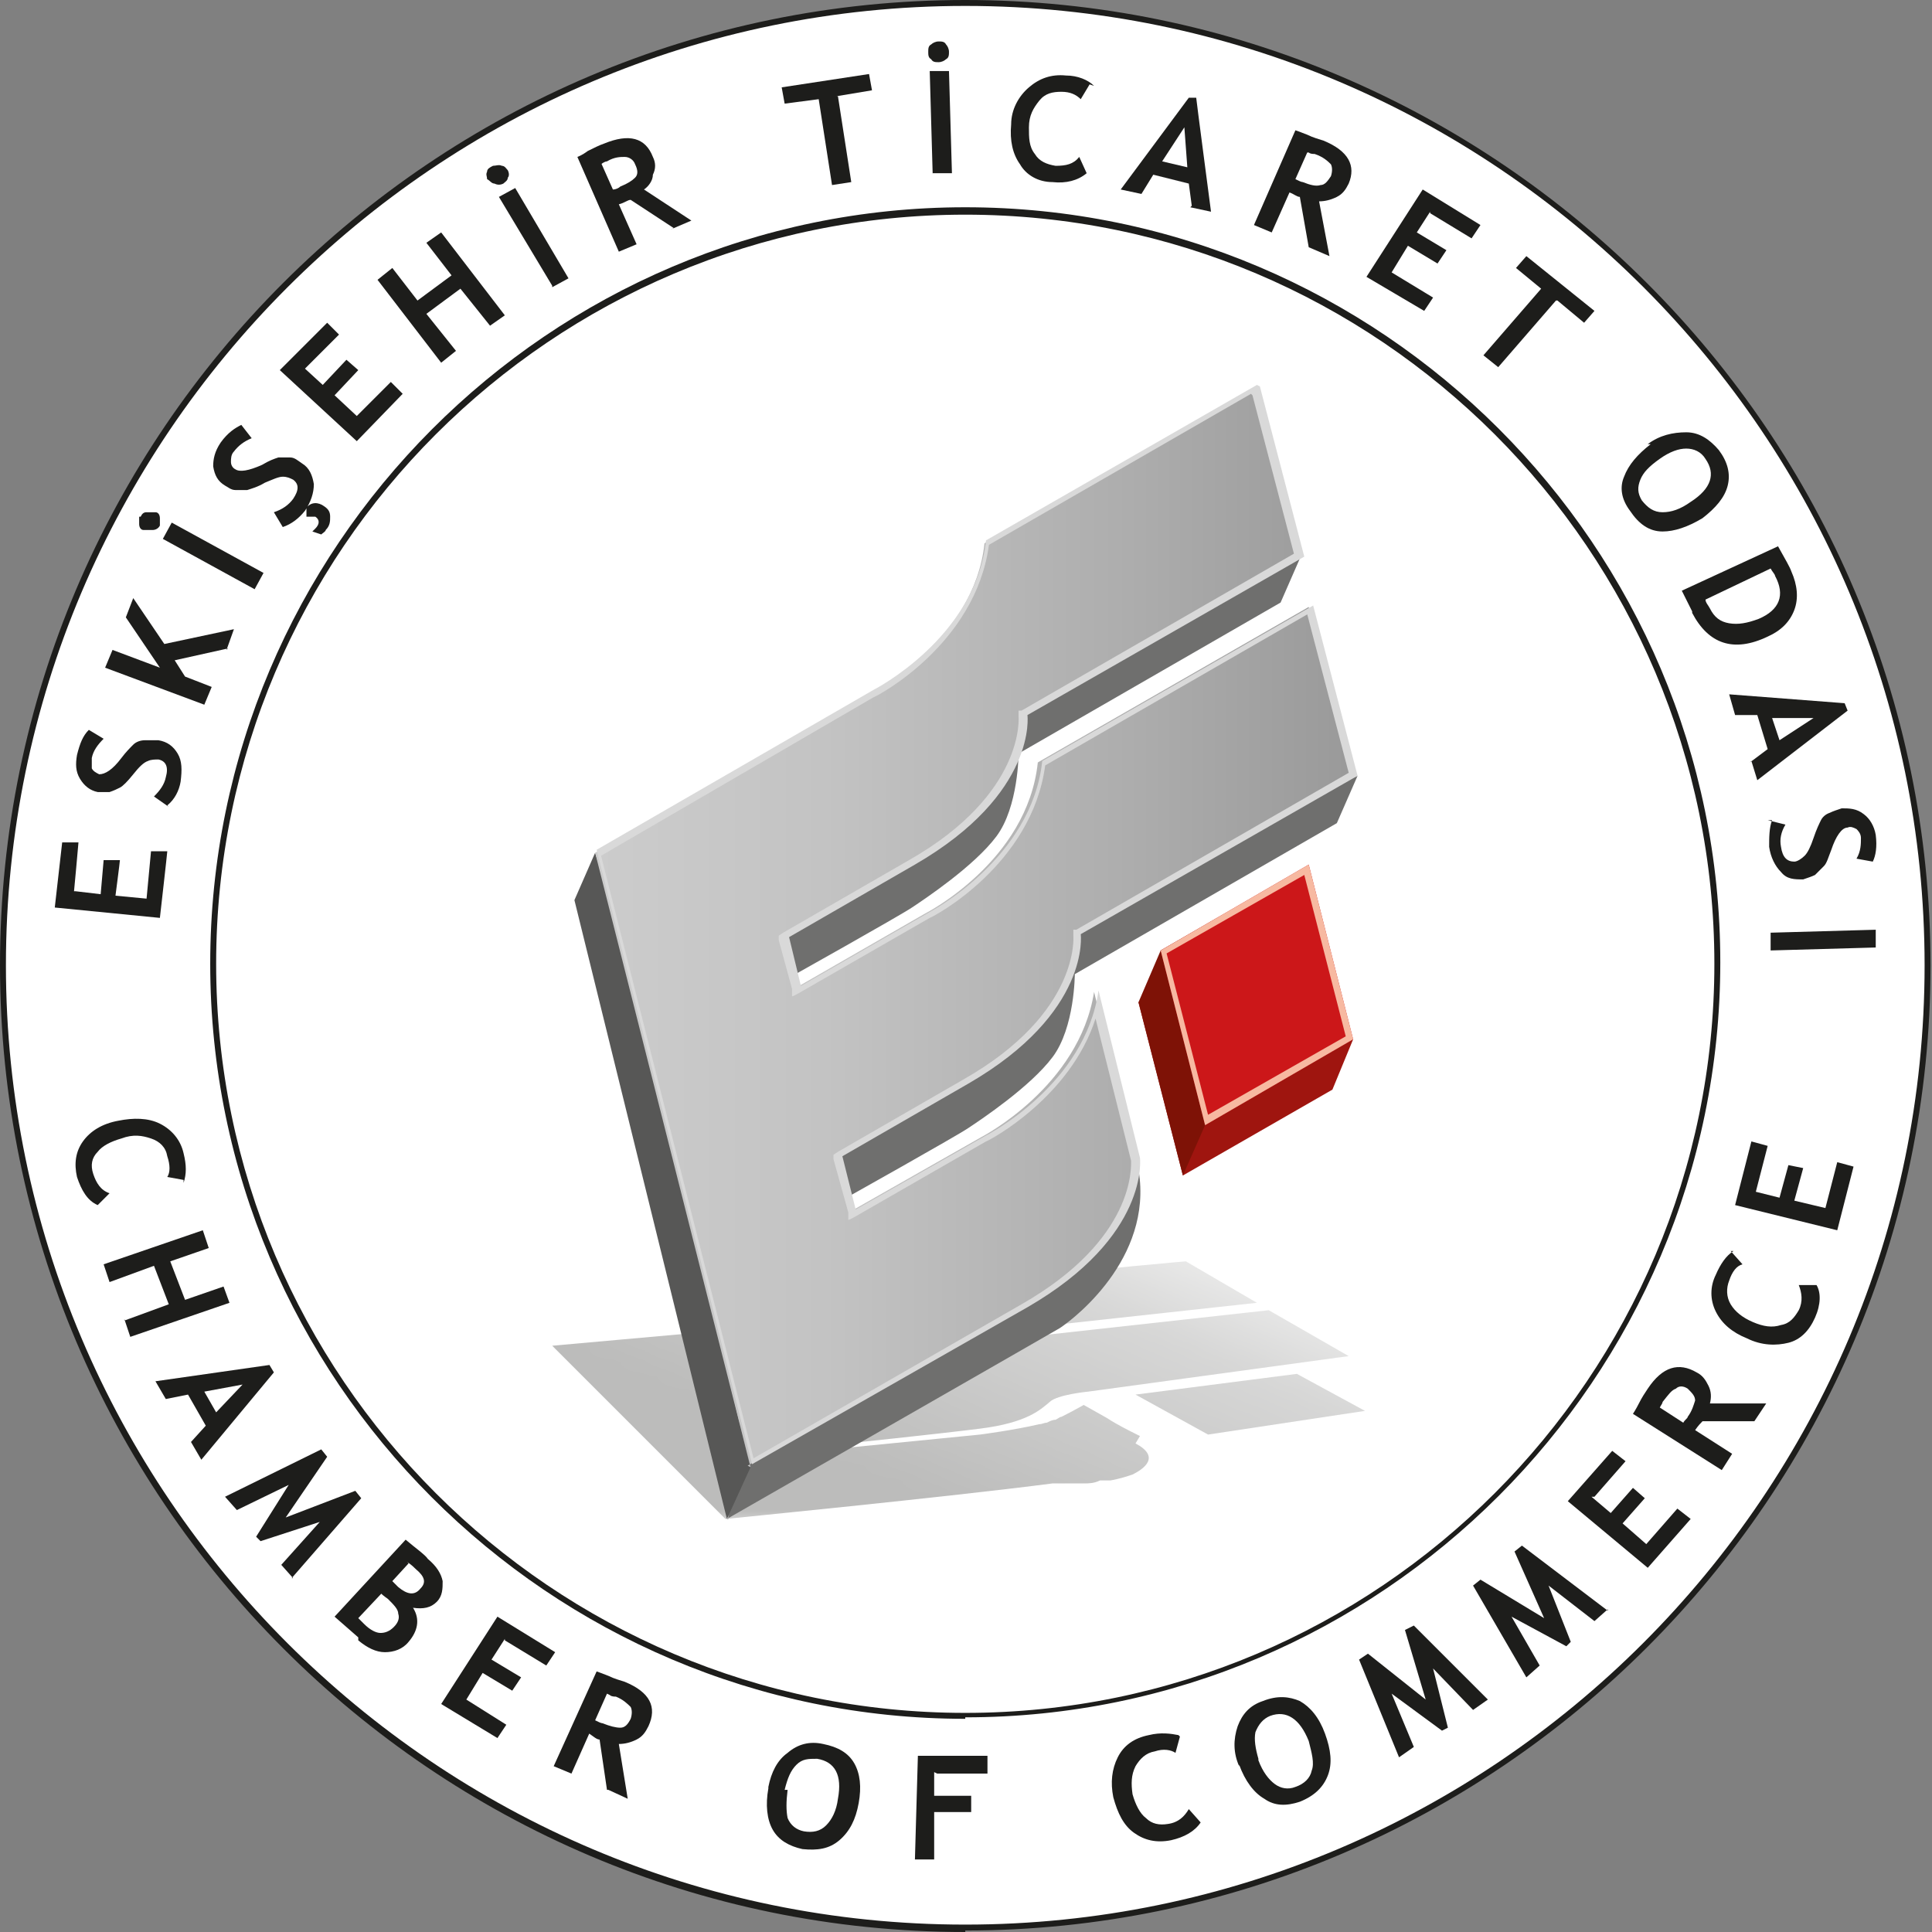 <?xml version="1.0" encoding="UTF-8"?>
<svg xmlns="http://www.w3.org/2000/svg" xmlns:xlink="http://www.w3.org/1999/xlink" version="1.1" viewBox="0 0 130.5 130.5">
  <rect x="0" y="0" width="130.5" height="130.5" fill="#808080" stroke="none"/>
  <!-- Generator: Adobe Illustrator 29.8.1, SVG Export Plug-In . SVG Version: 2.1.1 Build 2)  -->
  <defs>
    <style>
      .st0 {
        mask: url(#mask);
      }

      .st1 {
        fill: url(#linear-gradient1);
      }

      .st2 {
        fill: #bcbcbb;
      }

      .st3 {
        fill: #d9d9d9;
      }

      .st4 {
        fill: url(#linear-gradient);
      }

      .st5 {
        fill: #1d1d1b;
      }

      .st6 {
        fill: #cc1719;
      }

      .st7 {
        isolation: isolate;
      }

      .st8 {
        fill: #9f150f;
      }

      .st9 {
        mix-blend-mode: multiply;
      }

      .st10 {
        fill: #575756;
      }

      .st11 {
        fill: #fff;
      }

      .st12 {
        fill: #7e1206;
      }

      .st13 {
        fill: #f7b9a1;
      }

      .st14 {
        fill: #6f6f6e;
      }
    </style>
    <linearGradient id="linear-gradient" x1="57.5" y1="111.9" x2="73.3" y2="74.7" gradientUnits="userSpaceOnUse">
      <stop offset="0" stop-color="#fff"/>
      <stop offset=".2" stop-color="#fff" stop-opacity="1"/>
      <stop offset=".3" stop-color="#fff" stop-opacity="1"/>
      <stop offset=".4" stop-color="#fff" stop-opacity=".9"/>
      <stop offset=".5" stop-color="#fff" stop-opacity=".8"/>
      <stop offset=".6" stop-color="#fff" stop-opacity=".7"/>
      <stop offset=".7" stop-color="#fff" stop-opacity=".6"/>
      <stop offset=".8" stop-color="#fff" stop-opacity=".4"/>
      <stop offset=".9" stop-color="#fff" stop-opacity=".2"/>
      <stop offset="1" stop-color="#fff" stop-opacity="0"/>
      <stop offset="1" stop-color="#fff" stop-opacity="0"/>
    </linearGradient>
    <mask id="mask" x="36.9" y="83.5" width="57" height="19.6" maskUnits="userSpaceOnUse">
      <rect class="st4" x="36.9" y="83.5" width="57" height="19.6"/>
    </mask>
    <linearGradient id="linear-gradient1" x1="40.2" y1="62.5" x2="91.7" y2="62.5" gradientUnits="userSpaceOnUse">
      <stop offset="0" stop-color="#ccc"/>
      <stop offset=".3" stop-color="#c3c3c3"/>
      <stop offset=".7" stop-color="#adadad"/>
      <stop offset="1" stop-color="#999"/>
    </linearGradient>
  </defs>
  <g class="st7">
    <g id="katman_1">
      <g>
        <g>
          <path class="st11" d="M130.2,65.2c0,35.9-29.1,65-65,65S.2,101.1.2,65.2,29.3.2,65.2.2s65,29.1,65,65Z"/>
          <g>
            <path class="st5" d="M65.2,130.5C29.3,130.5,0,101.2,0,65.2S29.3,0,65.2,0s65.2,29.3,65.2,65.2-29.3,65.2-65.2,65.2ZM65.2.4C29.5.4.4,29.5.4,65.2s29.1,64.8,64.8,64.8,64.8-29.1,64.8-64.8S101,.4,65.2.4Z"/>
            <path class="st5" d="M65.2,116.1c-28.1,0-51-22.9-51-51S37.1,14,65.2,14s51,22.9,51,51-22.9,51-51,51ZM65.2,14.5c-27.9,0-50.6,22.7-50.6,50.6s22.7,50.6,50.6,50.6,50.6-22.7,50.6-50.6S93.1,14.5,65.2,14.5Z"/>
            <g>
              <path class="st5" d="M12.4,79.7l-1.1-.2c.2-.3.2-.8,0-1.4-.1-.6-.5-1-1.1-1.2-.6-.2-1.2-.3-2,0-.7.2-1.3.5-1.6.9-.4.4-.5.9-.3,1.5.2.6.5,1.1,1.1,1.3l-.8.8c-.7-.3-1.1-1-1.4-1.9-.2-.9-.1-1.7.4-2.4.5-.7,1.3-1.2,2.4-1.4,1-.2,2-.2,2.8.2.8.4,1.4,1.1,1.6,2,.2.8.2,1.4,0,2Z"/>
              <path class="st5" d="M8.4,89.2l3-1.1-1-2.6-3,1.1-.4-1.2,6.7-2.3.4,1.2-2.6.9,1,2.6,2.6-.9.4,1.1-6.7,2.3-.4-1.2Z"/>
              <path class="st5" d="M12.9,97.4l1-1.1-1.2-2.1-1.5.3-.7-1.2,7.7-1.1.3.5-4.9,5.9-.7-1.2ZM16.5,93.5l-2.7.5.8,1.4,1.9-2Z"/>
              <path class="st5" d="M19.8,106.6l-.8-.9,2.6-2.9-4,1.3-.3-.3,2.2-3.5-3.5,1.7-.8-.9,6.5-3.2.4.5-2.8,4.1,4.7-1.8.4.5-4.7,5.4Z"/>
              <path class="st5" d="M24.2,110.6l-1.6-1.4,4.8-5.2c.7.6,1.3,1,1.5,1.3.6.5.9,1,1,1.5,0,.5,0,1-.4,1.4-.4.4-.9.5-1.6.4.5.8.3,1.6-.3,2.3-.4.5-1,.7-1.6.7-.6,0-1.2-.3-1.8-.8ZM25.8,107.6l-1.6,1.7c.2.2.3.3.4.4.4.4.8.6,1.1.6.3,0,.6-.1.9-.4.3-.3.4-.6.3-.9,0-.3-.3-.6-.7-1,0,0-.3-.2-.5-.4ZM27.6,105.6l-1.1,1.2c.1.1.3.3.4.4.6.5,1.1.6,1.5.1.4-.4.3-.8-.3-1.3-.1-.1-.3-.3-.6-.5Z"/>
              <path class="st5" d="M34.1,110.7l-.9,1.4,2,1.2-.6.9-2-1.2-1.1,1.8,2.7,1.7-.6.9-3.8-2.3,3.8-5.9,3.9,2.4-.6.9-2.8-1.7Z"/>
              <path class="st5" d="M41,120.9l-.5-3.4c-.2,0-.4-.2-.7-.4l-1.2,2.7-1.2-.5,2.9-6.4c0,0,.3.1.8.3.4.2.8.3,1.1.4,1.7.7,2.2,1.7,1.6,3-.2.4-.4.7-.8.9-.4.2-.8.3-1.2.3l.6,3.7-1.3-.6ZM41,114.4l-.8,1.8c.2.1.4.2.5.2.5.2.9.3,1.2.3.3,0,.5-.2.7-.6.1-.3.1-.6,0-.8-.2-.2-.5-.5-1-.7-.1,0-.3,0-.4-.1Z"/>
              <path class="st5" d="M51.9,120.7c.2-1,.6-1.8,1.3-2.3.7-.6,1.5-.8,2.4-.6,1,.2,1.7.6,2.1,1.3.4.7.5,1.6.3,2.7-.2,1.1-.6,1.9-1.3,2.5-.7.6-1.5.7-2.5.6-.9-.2-1.6-.6-2-1.3-.4-.7-.5-1.7-.3-2.8ZM53.2,120.9c-.1.8-.1,1.4,0,1.9.2.5.6.8,1.1.9.6.1,1.1,0,1.5-.4.4-.4.7-1,.8-1.8.3-1.6-.2-2.5-1.4-2.7-.6,0-1,0-1.4.4-.4.4-.6.9-.8,1.7Z"/>
              <path class="st5" d="M63.1,119.7v1.6s2.5,0,2.5,0v1.1s-2.5,0-2.5,0v3.2c0,0-1.3,0-1.3,0l.2-7h4.7c0,0,0,1.2,0,1.2h-3.4Z"/>
              <path class="st5" d="M79.7,117.3l-.3,1.1c-.3-.2-.8-.3-1.4-.1-.6.1-1,.5-1.3,1-.3.6-.3,1.2-.2,1.9.2.7.5,1.3.9,1.6.4.4.9.5,1.5.4.7-.1,1.1-.5,1.4-1l.8.9c-.4.6-1.1,1-2,1.2-1,.2-1.8,0-2.5-.5-.7-.5-1.1-1.3-1.4-2.4-.2-1-.1-1.9.3-2.7.4-.8,1.1-1.3,2.1-1.5.8-.2,1.5-.1,2,0Z"/>
              <path class="st5" d="M83.7,119.3c-.4-.9-.4-1.8-.1-2.7.3-.8.8-1.4,1.7-1.7,1-.4,1.8-.3,2.5,0,.7.4,1.3,1.1,1.7,2.2.4,1.1.5,2,.2,2.8-.3.8-.9,1.4-1.9,1.8-.9.3-1.7.3-2.4-.2-.7-.4-1.3-1.2-1.7-2.3ZM85,118.9c.3.8.7,1.3,1.1,1.6.4.3.9.4,1.4.2.6-.2,1-.6,1.1-1.1.2-.5,0-1.2-.2-2-.6-1.5-1.5-2.1-2.6-1.7-.5.2-.8.6-1,1.1-.1.5,0,1.1.2,1.8Z"/>
              <path class="st5" d="M100.5,114.8l-1,.7-2.7-2.8,1,4-.4.2-3.4-2.5,1.5,3.6-1,.7-2.7-6.6.6-.4,3.9,3.1-1.4-4.7.6-.3,5.1,5.1Z"/>
              <path class="st5" d="M108.6,108.7l-.9.8-3.1-2.4,1.5,3.8-.3.3-3.7-2,1.9,3.3-.9.8-3.6-6.2.5-.4,4.3,2.6-2-4.5.5-.4,5.8,4.4Z"/>
              <path class="st5" d="M107.5,101.1l1.3,1.1,1.5-1.7.8.7-1.5,1.7,1.6,1.4,2.1-2.4.9.7-2.9,3.3-5.4-4.5,3-3.4.9.7-2.1,2.4Z"/>
              <path class="st5" d="M118.5,96h-3.5c-.1.1-.3.3-.5.6l2.5,1.6-.7,1.1-6-3.8c0,0,.2-.3.4-.7.2-.4.4-.7.6-1,1-1.5,2.1-1.8,3.3-1.1.4.2.6.5.8.9.2.4.2.8.1,1.2h3.8s-.8,1.2-.8,1.2ZM112,95l1.7,1.1c.1-.2.3-.3.3-.4.3-.4.4-.8.5-1.1,0-.3-.2-.5-.5-.8-.3-.2-.6-.2-.8,0-.3.1-.5.4-.9.9,0,.1-.1.2-.2.4Z"/>
              <path class="st5" d="M116.9,84.5l.8.9c-.4.1-.7.5-.9,1.1-.2.5-.2,1.1.1,1.6.3.5.8.9,1.5,1.2.7.3,1.3.4,1.9.2.6-.1.9-.5,1.2-1,.3-.6.2-1.2,0-1.7h1.2c.3.5.3,1.3-.1,2.2s-1,1.5-1.8,1.7c-.8.2-1.8.2-2.8-.3-1-.4-1.7-1-2.1-1.8-.4-.8-.4-1.7,0-2.5.3-.7.7-1.3,1.2-1.6Z"/>
              <path class="st5" d="M118.6,80.5l1.6.4.6-2.2,1,.2-.6,2.2,2.1.5.8-3.1,1.1.3-1.1,4.3-6.9-1.7,1.1-4.3,1.1.3-.8,3.1Z"/>
            </g>
            <g>
              <path class="st5" d="M5.1,60.2l1.7.2.2-2.3h1.1c0,.1-.3,2.4-.3,2.4l2.1.2.3-3.2h1.1c0,.1-.5,4.5-.5,4.5l-7.1-.7.5-4.4h1.1c0,.1-.3,3.3-.3,3.3Z"/>
              <path class="st5" d="M11.4,54.5l-1-.7c.4-.4.7-.8.8-1.3.2-.7,0-1.1-.5-1.2-.2,0-.5,0-.7.1-.3.1-.6.4-1,.9-.4.5-.7.8-.9.9-.2.1-.4.2-.7.3-.3,0-.5,0-.8,0-.5-.1-.9-.4-1.2-.9-.3-.5-.3-1-.2-1.6.2-.8.4-1.3.8-1.7l1,.6c-.4.4-.7.8-.8,1.3,0,.3,0,.5,0,.7.1.2.3.3.5.4.4,0,.9-.3,1.5-1.1.3-.4.6-.7.8-.9.2-.2.5-.3.8-.3.3,0,.6,0,.9,0,.6.1,1,.4,1.3.9.3.5.3,1.1.2,1.9-.1.6-.4,1.2-.9,1.6Z"/>
              <path class="st5" d="M15.4,43.8l-3.6.8.7,1.1,1.8.7-.5,1.2-6.7-2.5.5-1.2,3.2,1.2-2.3-3.4.5-1.3,2.1,3.1,4.7-1-.5,1.4Z"/>
              <path class="st5" d="M9.5,34.9c.1-.2.2-.3.4-.3.2,0,.4,0,.6,0,.2,0,.3.2.3.4,0,.2,0,.4,0,.5-.1.2-.3.3-.5.3-.2,0-.4,0-.6,0-.2,0-.3-.2-.3-.4,0-.2,0-.4,0-.5ZM17.2,39.8l-6.2-3.4.6-1.1,6.2,3.4-.6,1.1Z"/>
              <path class="st5" d="M19.1,35.6l-.6-1c.6-.2,1-.5,1.3-.9.4-.6.4-1,0-1.3-.2-.1-.4-.2-.7-.2-.3,0-.7.2-1.2.4-.5.3-.9.4-1.2.5-.3,0-.5,0-.8,0-.3,0-.5-.2-.7-.3-.5-.3-.7-.7-.8-1.3,0-.5.1-1,.5-1.6.5-.7,1-1,1.4-1.2l.7.9c-.5.2-.9.5-1.2.9-.2.2-.2.5-.2.7,0,.2.1.4.3.5.3.2.9.1,1.8-.3.5-.3.8-.4,1.1-.5.3,0,.6,0,.8,0,.3,0,.5.2.8.4.5.3.7.8.8,1.4,0,.6-.2,1.2-.6,1.8-.4.5-.9.9-1.5,1.1ZM21.7,36.1l-.6-.2c0,0,.2-.2.2-.2.3-.3.3-.6,0-.8,0,0-.2,0-.3,0-.1,0-.2,0-.3,0v-.6c.3-.4.8-.4,1.2-.1.3.2.4.4.4.7,0,.3,0,.6-.3.9,0,.1-.2.2-.3.3Z"/>
              <path class="st5" d="M20.6,24.9l1.2,1.1,1.6-1.7.8.7-1.6,1.7,1.5,1.4,2.3-2.3.8.8-3.1,3.2-5.2-4.8,3.2-3.2.8.8-2.3,2.3Z"/>
              <path class="st5" d="M33.1,22l-2-2.5-2.3,1.7,2,2.5-1,.8-4.3-5.6,1-.8,1.7,2.2,2.3-1.7-1.7-2.2,1-.7,4.3,5.6-1,.7Z"/>
              <path class="st5" d="M33.3,11.2c.2,0,.4-.1.6,0,.2,0,.3.2.4.3.1.2.1.4,0,.5,0,.2-.2.3-.3.4-.2.1-.4.1-.6,0-.2,0-.3-.2-.5-.3,0-.2-.1-.3,0-.5,0-.2.2-.3.4-.4ZM37.3,19.3l-3.6-6,1.1-.6,3.6,6.1-1.1.6Z"/>
              <path class="st5" d="M45.5,15.4l-2.9-1.9c-.2,0-.4.2-.8.3l1.2,2.7-1.2.5-2.8-6.4c0,0,.3-.1.7-.4.4-.2.8-.4,1.1-.5,1.7-.7,2.8-.4,3.3.9.2.4.2.8,0,1.2,0,.4-.3.8-.6,1l3.2,2.1-1.4.6ZM40.6,11l.8,1.8c.2,0,.4-.1.5-.2.5-.2.8-.4,1-.6.2-.2.2-.5,0-.9-.1-.3-.4-.5-.7-.5-.3,0-.7,0-1.2.3-.1,0-.3.1-.4.2Z"/>
              <path class="st5" d="M56.6,6.5l.9,5.8-1.3.2-.9-5.8-2.3.3-.2-1.1,5.9-.9.2,1.1-2.4.4Z"/>
              <path class="st5" d="M63.4,2.8c.2,0,.4,0,.5.2.1.1.2.3.2.5,0,.2,0,.4-.2.5-.1.1-.3.2-.5.2-.2,0-.4,0-.5-.2-.2-.1-.2-.3-.2-.5,0-.2,0-.4.2-.5.1-.1.3-.2.5-.2ZM63,11.8l-.2-7h1.3s.2,6.9.2,6.9h-1.3Z"/>
              <path class="st5" d="M73.6,5.7l-.6,1c-.3-.3-.7-.5-1.3-.5-.6,0-1.1.1-1.5.6-.4.5-.7,1-.7,1.8,0,.7,0,1.3.4,1.8.3.5.8.7,1.4.8.7,0,1.2-.1,1.6-.6l.5,1.1c-.6.5-1.4.7-2.3.6-1,0-1.8-.5-2.2-1.2-.5-.7-.7-1.6-.6-2.7,0-1,.5-1.9,1.2-2.5.7-.6,1.5-.9,2.5-.8.8,0,1.5.3,1.9.7Z"/>
              <path class="st5" d="M80.5,13.9l-.2-1.5-2.4-.6-.8,1.3-1.4-.3,4.6-6.2h.5c0,.1,1,7.7,1,7.7l-1.4-.3ZM80,8.6l-1.5,2.3,1.7.4-.2-2.7Z"/>
              <path class="st5" d="M88.4,16.7l-.6-3.4c-.2,0-.4-.2-.7-.3l-1.2,2.7-1.2-.5,2.8-6.4c0,0,.3.1.8.3.4.2.8.3,1.1.4,1.7.7,2.2,1.7,1.7,2.9-.2.4-.4.7-.8.9s-.8.3-1.2.3l.7,3.7-1.4-.6ZM88.3,10.3l-.8,1.8c.2.1.4.2.5.2.5.2.9.3,1.2.2.3,0,.5-.3.7-.6.1-.3.1-.6,0-.8-.2-.2-.5-.5-1.1-.7-.1,0-.3,0-.4-.1Z"/>
              <path class="st5" d="M96.6,14.3l-.9,1.4,2,1.2-.6.9-2-1.2-1.1,1.8,2.8,1.7-.6.9-3.9-2.3,3.8-5.9,3.9,2.4-.6.9-2.8-1.7Z"/>
              <path class="st5" d="M105.1,20.3l-3.9,4.5-1-.8,3.9-4.5-1.7-1.4.7-.8,4.6,3.7-.7.8-1.8-1.5Z"/>
              <path class="st5" d="M111.3,30c.8-.6,1.7-.8,2.6-.8.9,0,1.6.5,2.2,1.2.6.8.8,1.6.6,2.4-.2.8-.8,1.5-1.7,2.2-1,.6-1.9.9-2.7.9-.9,0-1.6-.5-2.2-1.4-.6-.8-.7-1.6-.4-2.3.3-.8.9-1.5,1.8-2.2ZM112.1,31c-.7.5-1.1.9-1.3,1.4-.2.5-.2.9.1,1.4.4.5.8.8,1.4.8.6,0,1.2-.2,1.9-.7,1.4-.9,1.7-1.9,1-2.9-.3-.5-.8-.7-1.3-.7-.5,0-1.1.2-1.8.7Z"/>
              <path class="st5" d="M114.3,41.3l-.7-1.4,6.5-3c.5.9.8,1.4.9,1.7.4.9.5,1.8.2,2.6-.3.8-.9,1.4-1.8,1.8-2.3,1.1-4,.5-5.1-1.6ZM119.6,38.4l-4.4,2.1c0,.2.2.4.3.6.3.6.7.9,1.3,1,.6.1,1.2,0,2-.3,1.4-.6,1.8-1.6,1.1-2.9,0-.1-.2-.3-.3-.5Z"/>
              <path class="st5" d="M118.2,51.5l1.2-.9-.7-2.3h-1.5c0,0-.4-1.4-.4-1.4l7.8.6.2.5-6.1,4.7-.4-1.3ZM122.5,48.5h-2.8c0,0,.5,1.5.5,1.5l2.3-1.5Z"/>
              <path class="st5" d="M119.4,55.4l1.2.3c-.3.5-.4,1-.3,1.5.1.7.4,1,.9,1,.2,0,.5-.2.7-.4.2-.2.4-.6.6-1.2.2-.6.4-1,.5-1.2.1-.2.3-.4.6-.5.2-.1.5-.2.8-.3.5,0,1,0,1.5.4.4.3.7.8.8,1.4.1.8,0,1.4-.2,1.8l-1.1-.2c.3-.5.3-1,.3-1.4,0-.3-.2-.5-.3-.6-.2-.1-.4-.2-.6-.1-.4,0-.8.6-1.1,1.5-.2.5-.3.9-.5,1.1-.2.2-.4.4-.6.6-.2.1-.5.2-.8.3-.6,0-1.1,0-1.5-.5-.4-.4-.7-1-.8-1.7,0-.6,0-1.3.2-1.8Z"/>
              <path class="st5" d="M119.6,63l7.1-.2v1.2s-7.1.2-7.1.2v-1.2Z"/>
            </g>
          </g>
        </g>
        <g>
          <g class="st0">
            <g class="st9">
              <polygon class="st2" points="87.6 92.8 76.7 94.2 81.6 96.9 92.2 95.3 87.6 92.8"/>
              <path class="st2" d="M77,97c-.8-.4-1.6-.8-2.2-1.2-.7-.4-1.6-.9-1.6-.9,0,0-.7.4-1.5.8-.1,0-.2.1-.4.2-.2,0-.4.1-.6.2-.2,0-.3.1-.5.1-1.7.4-4,.7-4,.7l-10.1,1,1.1-.4s5.8-.6,9-1c3.2-.4,4.1-1.3,4.7-1.8.5-.5,2.6-.7,2.6-.7l17.6-2.4-5.4-3.1-18.1,2,.8-.7,16.5-1.8-4.8-2.8s-6,.5-10.5,1.1c-4.4.6-11.1,2.7-11.1,2.7l-21.2,1.9,11.7,11.7s15.2-1.5,22.1-2.4c0,0,.3,0,.7,0,0,0,.2,0,.3,0,.2,0,.4,0,.6,0,.2,0,.4,0,.6,0,0,0,0,0,0,0,.2,0,.6,0,1-.2,0,0,.2,0,.2,0,0,0,.2,0,.2,0,.1,0,.2,0,.3,0,0,0,0,0,0,0h0c.6-.1,1.2-.3,1.5-.4.8-.4,1.9-1.2.2-2.1Z"/>
            </g>
          </g>
          <g>
            <path class="st14" d="M49.1,102.6s22-12.6,22.5-12.9c1.2-.8,6.6-5.1,5.2-11.2-1.5-6.1-3.3-1.6-3.3-1.6l-24.3,19.7v6Z"/>
            <polygon class="st10" points="49.1 102.6 50.7 99.1 50.6 98.8 46.2 80.5 47.1 80.1 40.2 57.6 38.8 60.8 49.1 102.6"/>
            <path class="st14" d="M87.9,37.5l-1.4,3.2-17.7,10.2s0,3.6-1.5,5.6c-1.5,2-4.8,4.2-5.7,4.8-.9.6-8.4,4.8-8.4,4.8l-1.3-3.1,16.6-16.6,19.4-8.9Z"/>
            <path class="st14" d="M91.7,52.4l-1.4,3.2-17.7,10.2s0,3.6-1.5,5.6c-1.5,2-4.8,4.2-5.7,4.8-.9.6-8.4,4.8-8.4,4.8l-1.3-3.1,16.6-16.6,19.4-8.9Z"/>
            <g>
              <polygon class="st8" points="89 69.6 87 61.9 76.9 67.7 79.9 79.4 90 73.6 90 73.6 91.4 70.2 89 69.6"/>
              <polygon class="st12" points="76.9 67.7 78.4 64.2 82.4 61.9 81.4 76 79.9 79.4 76.9 67.7"/>
              <polygon class="st6" points="91.4 70.2 88.4 58.4 78.4 64.2 81.4 76 91.4 70.2"/>
              <path class="st1" d="M50.7,99.1l-10.5-41.5,18.7-10.8s6.9-3.5,7.6-10.1l18.3-10.5,3,11.5-18.7,10.7s.7,5.4-7.6,10.1l-8.5,4.9.8,3.3,8.7-5s6.9-3.5,7.6-10.2l18.3-10.5,3,11.5-18.7,10.7s.7,5.4-7.6,10.1l-8.5,4.9.9,3.6,8.8-5s6.6-3.4,7.6-9.8l2.8,11.3s.7,5.4-7.6,10.1l-18.6,10.6Z"/>
            </g>
            <g>
              <path class="st13" d="M88.1,59.1l2.8,10.9-9.3,5.3-2.8-10.9,9.3-5.3M88.4,58.4l-10,5.8,3,11.8,10-5.8-3-11.8h0Z"/>
              <path class="st3" d="M84.6,26.7l2.8,10.7-18.4,10.6h-.2c0,.1,0,.4,0,.4,0,0,.5,5.2-7.4,9.7l-8.5,4.9-.3.2v.3c0,0,.9,3.3.9,3.3v.5c.1,0,.6-.3.6-.3l8.7-5c.3-.1,6.9-3.6,7.8-10.3l17.7-10.2,2.8,10.7-18.4,10.6h-.2c0,.1,0,.4,0,.4,0,0,.5,5.2-7.4,9.7l-8.5,4.9-.3.2v.3c0,0,1,3.6,1,3.6v.5c.1,0,.6-.3.6-.3l8.7-5c.3-.1,5.7-3,7.4-8.3l2.4,9.6c0,.4.3,5.3-7.4,9.7l-18.1,10.4-10.3-40.7,18.4-10.7c.3-.1,6.9-3.6,7.8-10.3l17.7-10.2M84.9,26l-18.3,10.5c-.7,6.6-7.6,10.1-7.6,10.1l-18.7,10.8,10.5,41.5,18.6-10.6c8.3-4.8,7.6-10.1,7.6-10.1l-2.8-11.3c-.9,6.4-7.6,9.8-7.6,9.8l-8.8,5-.9-3.6,8.5-4.9c8.3-4.8,7.6-10.1,7.6-10.1l18.7-10.7-3-11.5-18.3,10.5c-.7,6.6-7.6,10.2-7.6,10.2l-8.7,5-.8-3.3,8.5-4.9c8.3-4.8,7.6-10.1,7.6-10.1l18.7-10.7-3-11.5h0Z"/>
            </g>
          </g>
        </g>
      </g>
    </g>
  </g>
</svg>